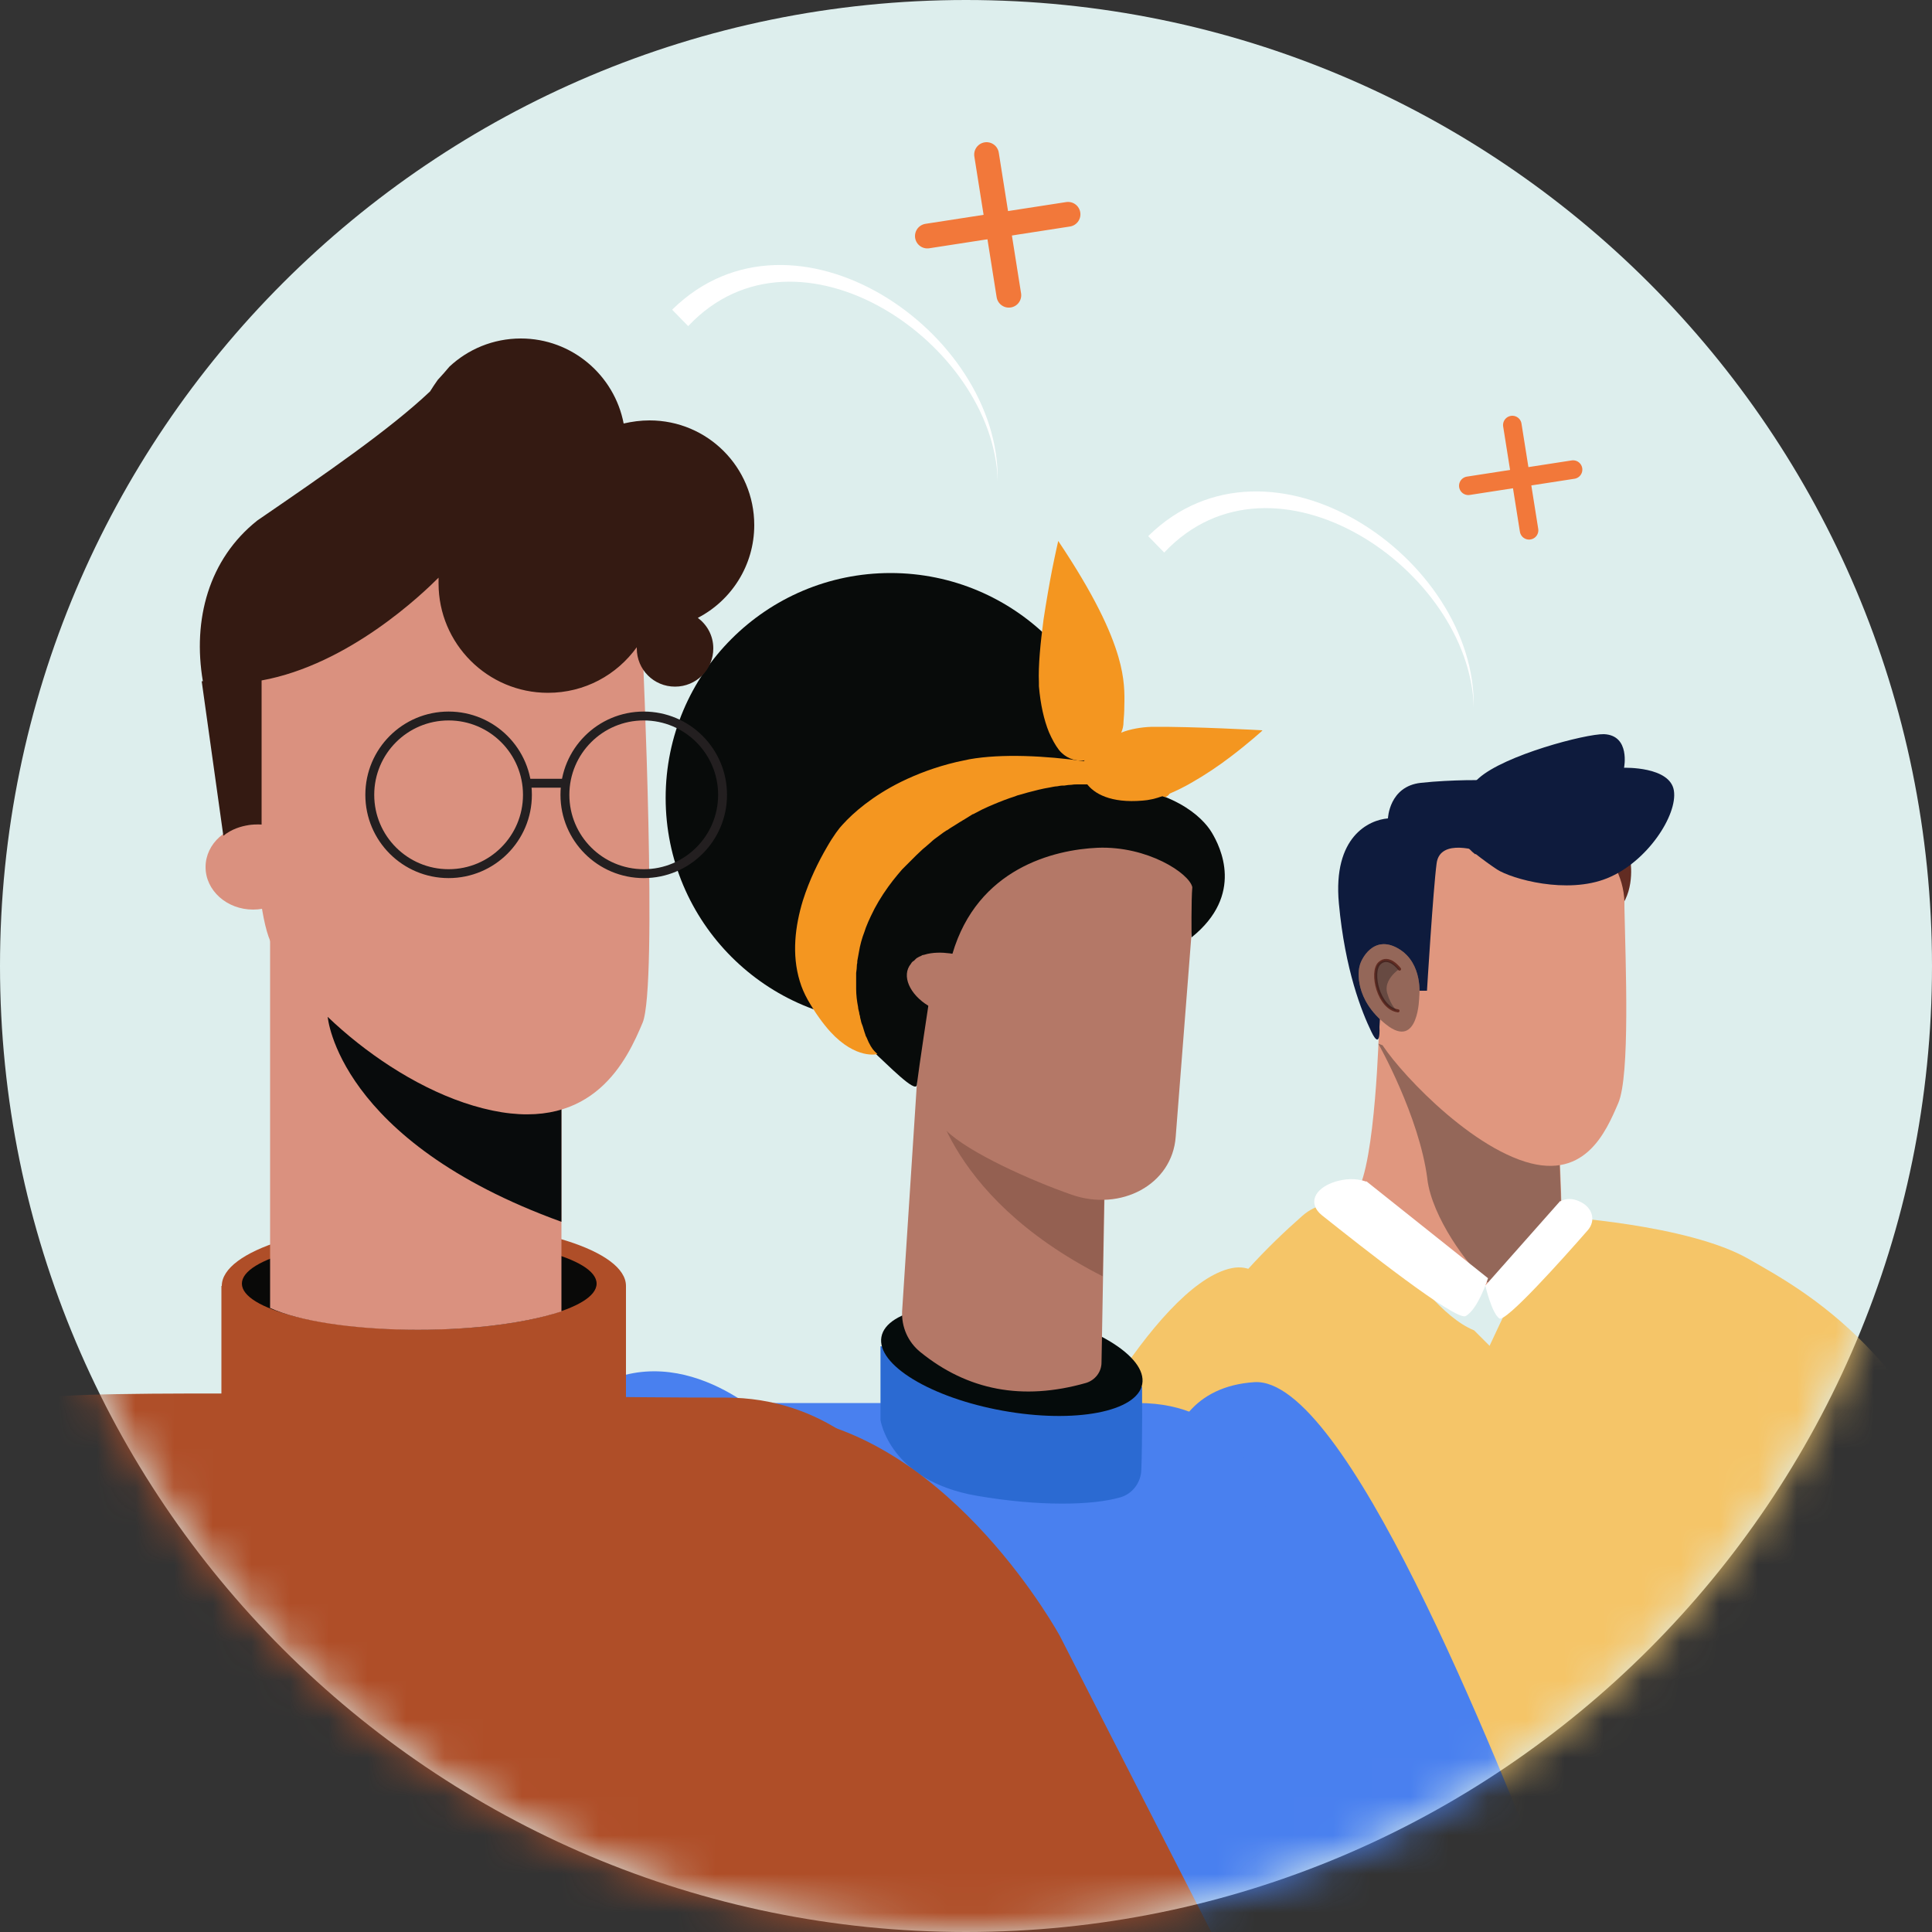 <?xml version="1.0" encoding="UTF-8"?>
<svg xmlns="http://www.w3.org/2000/svg" width="50" height="50" viewBox="0 0 50 50" fill="none">
  <rect x="0" y="0" width="50" height="50" fill="#333333" stroke="none"/>
  <g clip-path="url(#clip0_568_9552)">
    <g clip-path="url(#clip1_568_9552)">
      <g clip-path="url(#clip2_568_9552)">
        <g clip-path="url(#clip3_568_9552)">
          <mask id="mask0_568_9552" style="mask-type:luminance" maskUnits="userSpaceOnUse" x="12" y="15" width="26" height="20">
            <path d="M37.5 15H12.5V35H37.5V15Z" fill="white"></path>
          </mask>
          <g mask="url(#mask0_568_9552)">
            <path d="M16.25 20C16.25 18.674 16.777 17.402 17.715 16.465C18.652 15.527 19.924 15 21.25 15C22.576 15 23.848 15.527 24.785 16.465C25.723 17.402 26.25 18.674 26.25 20C26.25 21.326 25.723 22.598 24.785 23.535C23.848 24.473 22.576 25 21.25 25C19.924 25 18.652 24.473 17.715 23.535C16.777 22.598 16.25 21.326 16.25 20ZM12.5 33.84C12.5 29.992 15.617 26.875 19.465 26.875H23.035C26.883 26.875 30 29.992 30 33.84C30 34.48 29.48 35 28.84 35H13.66C13.02 35 12.5 34.48 12.5 33.84ZM36.301 35H30.914C31.125 34.633 31.25 34.207 31.25 33.75V33.438C31.25 31.066 30.191 28.938 28.523 27.508C28.617 27.504 28.707 27.5 28.801 27.5H31.199C34.68 27.5 37.5 30.32 37.5 33.801C37.5 34.465 36.961 35 36.301 35ZM29.375 25C28.164 25 27.07 24.508 26.277 23.715C27.047 22.676 27.5 21.391 27.5 20C27.5 18.953 27.242 17.965 26.785 17.098C27.512 16.566 28.406 16.25 29.375 16.25C31.793 16.25 33.75 18.207 33.75 20.625C33.75 23.043 31.793 25 29.375 25Z" fill="white"></path>
          </g>
          <path d="M25 50C38.807 50 50 38.807 50 25C50 11.193 38.807 0 25 0C11.193 0 0 11.193 0 25C0 38.807 11.193 50 25 50Z" fill="#DDEEED"></path>
          <mask id="mask1_568_9552" style="mask-type:luminance" maskUnits="userSpaceOnUse" x="0" y="0" width="50" height="50">
            <path d="M25 50C38.807 50 50 38.807 50 25C50 11.193 38.807 0 25 0C11.193 0 0 11.193 0 25C0 38.807 11.193 50 25 50Z" fill="white"></path>
          </mask>
          <g mask="url(#mask1_568_9552)">
            <path d="M38.44 33.26C38.72 33.32 39.04 33.04 39.17 33.04C40.47 33.04 40.41 31.56 40.41 31.21C40.41 31 40.36 29.72 40.31 28.74C40.28 28.1 40.26 27.59 40.26 27.59L35.69 26.58C35.69 26.58 35.6 30.13 35.11 30.86C34.76 31.39 36.36 32.38 37.66 32.71C37.84 32.76 38.27 33.23 38.43 33.26H38.44Z" fill="#E0977F"></path>
            <g style="mix-blend-mode:overlay" opacity="0.4">
              <path d="M36.94 30.52C37.06 31.49 37.98 32.77 38.5 33.19C38.78 33.25 39.13 32.87 39.26 32.87C40.56 32.87 40.4 31.56 40.4 31.21C40.4 31 40.35 29.72 40.3 28.74L35.67 27.01C35.67 27.01 36.73 28.88 36.94 30.51V30.52Z" fill="#231F20"></path>
            </g>
            <path d="M47.69 42.59L47.25 40.84L51.14 40.45L51.8 42.59H47.69Z" fill="#E0977F"></path>
            <path d="M51.36 41.14C51.14 41.25 48.78 41.62 47.72 42.59H47.4L46.99 41.92L49.54 40.24L51.48 40.6C51.48 40.6 51.59 41.02 51.36 41.14Z" fill="white"></path>
            <path d="M44.99 42.59L40.27 31.48C40.27 31.48 43.68 31.68 45.25 32.58C46.66 33.39 49.86 35.05 51.47 40.59C49.6 40.62 47.78 41.51 46.24 42.58H44.98L44.99 42.59Z" fill="#F5C568"></path>
            <path d="M26.89 50.61C26.87 49.62 26.87 48.84 26.91 48.34C27.37 42.44 29.1 37.38 30.97 34.55C31.79 33.3 32.79 32.27 33.7 31.47C35.21 30.15 36.5 33.75 38.15 34.43L38.55 34.83C38.55 34.83 40.22 31.2 40.45 31.37C40.84 31.66 41.52 32.17 42.32 32.88L42.35 32.9C42.72 33.25 47 37.59 47.92 50.6H26.89V50.61Z" fill="#F5C568"></path>
            <path d="M33.19 37.35C33.13 37.92 32.88 40.58 32.95 42.59H26C26.2 41.49 26.45 40.5 26.7 39.83C27.34 38.13 29.86 33.37 31.79 32.84C33.72 32.31 33.2 37.24 33.2 37.24C33.2 37.24 33.2 37.28 33.19 37.35Z" fill="#F5C568"></path>
            <path d="M40.38 31.08L38.44 33.27C38.44 33.27 38.6 33.97 38.8 34.12C38.96 34.24 40.46 32.56 41.09 31.84C41.31 31.59 41.22 31.24 40.87 31.09C40.72 31.02 40.55 31 40.38 31.09V31.08Z" fill="white"></path>
            <path d="M35.36 30.57L38.51 33.08C38.51 33.08 38.25 33.89 37.93 34.06C37.67 34.19 35.24 32.27 34.21 31.45C33.85 31.16 33.99 30.76 34.56 30.58C34.8 30.51 35.07 30.48 35.36 30.58V30.57Z" fill="white"></path>
            <path d="M42.19 22.23C42.19 22.23 42.33 22.97 41.94 23.48L41.83 22.85L41.75 22.13L42.19 22.22V22.23Z" fill="#622C22"></path>
            <path d="M35.68 26.86C35.8 27.25 37.62 29.38 39.31 30.01C41 30.64 41.56 29.29 41.88 28.55C42.19 27.83 42.07 24.94 42.04 23.49V23.35C42.01 21.96 40.5 21.12 40.5 21.12C40.5 21.12 39.39 20.78 38.2 20.72C37.97 20.71 37.74 20.71 37.51 20.72C36.1 20.81 35.68 21.93 35.68 21.93C35.68 21.93 35.56 26.46 35.68 26.86Z" fill="#E0977F"></path>
            <path d="M38.31 22.04C38.31 22.04 37.27 21.67 37.18 22.34C37.09 23.01 36.93 25.64 36.93 25.64H36.48L35.77 25.4L35.7 26.58C35.7 26.58 35.74 27.22 35.49 26.7C35.24 26.18 34.81 25.11 34.65 23.38C34.49 21.65 35.43 21.22 35.92 21.18C35.92 21.18 35.95 20.35 36.77 20.26C37.59 20.17 38.49 20.19 38.49 20.19L38.31 22.03V22.04Z" fill="#0E1B3D"></path>
            <path d="M38.18 22.11C37.76 21.79 37.61 21.22 37.83 20.74C37.93 20.53 38.06 20.32 38.27 20.14C38.94 19.54 41.04 18.99 41.51 19C42.2 19.03 42.03 19.87 42.03 19.87C42.03 19.87 43.22 19.83 43.32 20.46C43.42 21.09 42.63 22.31 41.59 22.73C40.55 23.15 39.13 22.75 38.74 22.5C38.59 22.4 38.38 22.25 38.19 22.1L38.18 22.11Z" fill="#0E1B3D"></path>
            <path d="M36.73 25.79C36.73 25.79 36.84 24.93 36.19 24.55C35.54 24.17 35.22 24.84 35.19 24.99C35.15 25.11 35.04 25.86 35.88 26.52C36.72 27.18 36.73 25.79 36.73 25.79Z" fill="#E0977F"></path>
            <g style="mix-blend-mode:overlay" opacity="0.4">
              <path d="M36.73 25.79C36.73 25.79 36.84 24.93 36.19 24.55C35.54 24.17 35.22 24.84 35.19 24.99C35.15 25.11 35.04 25.86 35.88 26.52C36.72 27.18 36.73 25.79 36.73 25.79Z" fill="#231F20"></path>
            </g>
            <path d="M36.22 25.08C36.22 25.08 35.94 24.7 35.7 24.93C35.46 25.16 35.68 26.1 36.18 26.16" stroke="#622C22" stroke-width="0.08" stroke-linecap="round" stroke-linejoin="round"></path>
            <g style="mix-blend-mode:overlay" opacity="0.4">
              <path d="M36.17 26.16C35.67 26.1 35.45 25.16 35.69 24.93C35.93 24.7 36.21 25.08 36.21 25.08C36.21 25.08 35.8 25.35 35.9 25.7C36 26.05 36.16 26.16 36.16 26.16H36.17Z" fill="#231F20"></path>
            </g>
            <path d="M43.427 55.79C43.387 57.24 40.787 58.04 39.467 57.34C38.557 57.34 36.867 54.39 36.847 54.35C35.997 53.29 32.897 47.67 32.317 46.38C32.207 46.13 31.897 45.36 31.537 44.4C30.997 42.91 30.357 40.97 30.227 39.85C30.167 39.31 30.177 38.5 30.217 37.95C30.287 36.98 30.887 35.87 32.467 35.77C34.807 35.63 38.607 45.16 40.337 49.56C40.337 49.56 43.447 54.34 43.407 55.78L43.427 55.79Z" fill="#4980EF"></path>
            <path d="M36.307 53.59C35.457 52.53 32.887 47.68 32.307 46.39C32.197 46.14 31.887 45.37 31.527 44.41L34.747 43.17C34.747 43.17 36.797 47.01 37.237 48.75C37.897 51.36 36.927 53.13 36.307 53.6V53.59Z" fill="#4980EF"></path>
            <path d="M32.427 38.24C32.427 38.24 31.937 36.31 29.447 36.31H18.597C18.597 36.31 17.357 37.76 17.487 43.49C17.617 49.22 15.487 59.78 15.487 59.78H32.167C32.167 59.78 34.827 50.88 35.377 47.15C35.377 47.15 35.517 45.28 34.967 44.14C34.417 43 32.417 38.23 32.417 38.23L32.427 38.24Z" fill="#4980EF"></path>
            <path d="M22.787 34.84V36.75C22.787 36.75 23.017 38.32 25.277 38.71C26.897 38.99 28.277 38.96 28.997 38.75C29.307 38.66 29.527 38.37 29.537 38.04C29.567 37.3 29.557 35.89 29.557 35.89" fill="#2B6AD2"></path>
            <path d="M29.561 35.82C29.691 35.103 28.285 34.248 26.421 33.911C24.556 33.575 22.94 33.883 22.811 34.6C22.681 35.318 24.087 36.172 25.951 36.509C27.815 36.846 29.432 36.537 29.561 35.82Z" fill="#050B0B"></path>
            <path d="M22.887 51.38C22.967 55.94 20.037 57.09 17.967 57.34H17.937C16.867 57.47 15.897 56.7 15.757 55.64L15.197 51.56L15.147 51.18L15.117 50.95L15.097 50.81C14.817 48.73 14.567 46.75 14.487 45.89C14.347 44.38 13.037 37.2 15.407 35.89C17.777 34.58 20.017 36.9 20.017 36.9C22.317 38.89 22.897 51.38 22.897 51.38H22.887Z" fill="#4980EF"></path>
            <path d="M23.047 26.47C26.261 26.47 28.867 23.864 28.867 20.65C28.867 17.436 26.261 14.83 23.047 14.83C19.832 14.83 17.227 17.436 17.227 20.65C17.227 23.864 19.832 26.47 23.047 26.47Z" fill="#080B0A"></path>
            <path d="M28.637 27.7L28.617 29.14L28.547 33.03L28.507 35.26C28.507 35.51 28.337 35.72 28.107 35.79C26.457 36.26 25.037 35.98 23.817 34.99C23.497 34.73 23.327 34.34 23.347 33.93L23.837 26.38L28.637 27.69V27.7Z" fill="#B47867"></path>
            <path opacity="0.25" d="M28.607 29.14L28.537 33.03C24.327 30.89 24.087 27.99 24.087 27.99L28.607 29.14Z" fill="#341A12"></path>
            <path d="M24.107 24.07C24.107 24.07 23.197 28.01 24.477 29.25C25.067 29.83 26.677 30.55 27.737 30.92C29.007 31.36 30.337 30.66 30.427 29.42L30.927 23.01C30.927 23.01 30.377 21.23 27.487 21.23C24.597 21.23 24.107 24.06 24.107 24.06V24.07Z" fill="#B47867"></path>
            <path d="M30.837 24.26C30.837 24.26 30.827 23.29 30.857 22.96C30.777 22.6 29.697 21.89 28.407 21.94C27.277 21.99 25.297 22.47 24.647 24.69C24.647 24.69 23.797 24.61 23.497 25.07C23.247 25.46 24.037 25.95 24.037 25.95C24.037 25.95 23.787 27.59 23.727 28.08C23.697 28.3 22.977 27.56 22.607 27.22C22.417 27.05 21.957 25.94 22.207 24.65C22.667 22.31 25.557 20.17 28.367 20.28C30.357 20.36 31.127 21.16 31.357 21.54C31.587 21.92 32.207 23.16 30.837 24.26Z" fill="#080B0A"></path>
            <path d="M30.307 20.47C30.307 20.47 30.287 20.52 30.267 20.54C30.247 20.58 30.207 20.61 30.157 20.63C30.137 20.63 30.117 20.61 30.097 20.61C30.027 20.58 29.957 20.56 29.887 20.54C29.857 20.53 29.817 20.52 29.787 20.51C29.697 20.48 29.607 20.46 29.507 20.44C29.457 20.43 29.407 20.42 29.357 20.41C29.267 20.39 29.177 20.38 29.077 20.36C29.017 20.35 28.947 20.34 28.887 20.34C28.837 20.34 28.777 20.33 28.717 20.32C28.667 20.32 28.627 20.32 28.577 20.31H28.497C28.497 20.31 28.427 20.31 28.387 20.3H28.357C28.277 20.3 28.197 20.3 28.117 20.3C28.047 20.3 27.967 20.3 27.897 20.3C27.847 20.3 27.787 20.3 27.737 20.31C27.677 20.31 27.607 20.32 27.547 20.33C27.537 20.33 27.527 20.33 27.517 20.33C27.457 20.33 27.407 20.34 27.357 20.35C27.297 20.35 27.227 20.37 27.167 20.38C26.977 20.41 26.787 20.46 26.597 20.51C26.527 20.53 26.457 20.55 26.387 20.57C26.347 20.58 26.307 20.59 26.267 20.61C26.077 20.67 25.897 20.74 25.707 20.82C25.657 20.84 25.617 20.86 25.567 20.88L25.417 20.95C25.337 20.99 25.267 21.03 25.187 21.07H25.177C25.107 21.11 25.037 21.16 24.967 21.2C24.877 21.25 24.787 21.31 24.707 21.36C24.647 21.4 24.587 21.43 24.537 21.47C24.527 21.47 24.517 21.49 24.497 21.49C24.437 21.53 24.377 21.57 24.327 21.61C24.317 21.62 24.297 21.63 24.287 21.64C24.217 21.69 24.147 21.74 24.087 21.8C24.037 21.84 23.987 21.89 23.937 21.93C23.917 21.94 23.907 21.96 23.887 21.97C23.827 22.03 23.767 22.08 23.707 22.14C23.677 22.17 23.647 22.2 23.617 22.23C23.587 22.26 23.567 22.28 23.537 22.31C23.507 22.34 23.467 22.38 23.437 22.41C23.407 22.44 23.377 22.47 23.347 22.5C23.267 22.59 23.187 22.69 23.107 22.79C23.067 22.84 23.027 22.9 22.987 22.95C22.807 23.2 22.657 23.45 22.537 23.71C22.487 23.81 22.447 23.91 22.407 24.01C22.397 24.04 22.387 24.07 22.377 24.1C22.307 24.28 22.257 24.46 22.227 24.65C22.217 24.72 22.197 24.8 22.187 24.87C22.187 24.9 22.187 24.93 22.177 24.96C22.177 25.03 22.167 25.11 22.157 25.18C22.157 25.22 22.157 25.26 22.157 25.29C22.157 25.38 22.157 25.48 22.157 25.57V25.59C22.157 25.75 22.177 25.91 22.207 26.06C22.207 26.11 22.227 26.16 22.237 26.21C22.237 26.24 22.247 26.27 22.257 26.3C22.257 26.33 22.267 26.36 22.277 26.4C22.287 26.46 22.307 26.51 22.327 26.56C22.337 26.6 22.347 26.63 22.357 26.66C22.367 26.7 22.387 26.75 22.397 26.78C22.397 26.8 22.417 26.83 22.427 26.85C22.497 27.03 22.577 27.15 22.627 27.2L22.707 27.28C22.707 27.28 22.157 27.43 21.487 26.7C21.307 26.5 21.107 26.23 20.907 25.88C20.817 25.72 20.747 25.56 20.697 25.39C20.487 24.7 20.577 23.97 20.777 23.31C20.947 22.77 21.187 22.29 21.397 21.93C21.567 21.63 21.727 21.42 21.807 21.34C22.077 21.04 22.577 20.6 23.327 20.23C23.737 20.03 24.207 19.85 24.757 19.72C24.867 19.7 24.977 19.67 25.087 19.65C25.927 19.5 27.067 19.56 28.057 19.7C28.177 19.72 28.287 19.74 28.397 19.75C28.877 19.83 29.317 19.93 29.647 20.04C30.087 20.18 30.347 20.32 30.307 20.44V20.47Z" fill="#F49620"></path>
            <path d="M29.097 18.29C29.097 18.43 29.087 18.55 29.077 18.67C29.077 18.78 29.057 18.87 29.017 18.96C28.877 19.28 28.557 19.5 28.277 19.62C28.207 19.65 28.137 19.67 28.057 19.68C27.817 19.71 27.567 19.61 27.407 19.41C27.307 19.28 27.227 19.13 27.147 18.95C27.017 18.63 26.927 18.23 26.887 17.76C26.887 17.73 26.887 17.7 26.887 17.66C26.867 17.24 26.927 16.63 27.007 16.03C27.077 15.57 27.157 15.11 27.227 14.75C27.317 14.3 27.387 14 27.387 14C28.317 15.39 28.747 16.32 28.947 17.01C29.107 17.56 29.107 17.95 29.097 18.28V18.29Z" fill="#F49620"></path>
            <path d="M32.667 18.91C32.667 18.91 32.317 19.23 31.827 19.6C31.537 19.82 31.197 20.05 30.847 20.25C30.657 20.36 30.457 20.46 30.267 20.54C30.207 20.56 30.157 20.59 30.097 20.6C29.907 20.67 29.727 20.71 29.567 20.72C28.747 20.79 28.307 20.54 28.117 20.27C28.027 20.14 27.987 20.01 27.987 19.9C27.987 19.85 28.007 19.78 28.047 19.71C28.047 19.7 28.057 19.69 28.067 19.68C28.207 19.44 28.537 19.13 29.017 18.96C29.247 18.87 29.517 18.82 29.807 18.81C30.907 18.8 32.667 18.9 32.667 18.9V18.91Z" fill="#F49620"></path>
            <path d="M25.197 26.2H25.157C25.067 26.24 24.957 26.26 24.807 26.26C24.507 26.25 24.237 26.16 24.027 26.03C23.547 25.74 23.317 25.25 23.577 24.94C23.577 24.94 23.597 24.9 23.617 24.89L23.637 24.87H23.647C23.647 24.87 23.687 24.83 23.707 24.81C23.727 24.79 23.757 24.78 23.787 24.76C23.817 24.75 23.837 24.74 23.867 24.72C23.887 24.72 23.897 24.71 23.917 24.71C24.357 24.57 24.907 24.74 24.907 24.74C25.657 25.12 25.727 25.68 25.197 26.2Z" fill="#B47867"></path>
            <path d="M30.23 61.8C28.07 61.25 26.74 58.13 26.74 58.13L24.2 53.77L23.07 51.83L30.46 48.83C30.46 48.83 31 50.13 31.99 51.93C33.78 55.18 33.84 55.34 34.52 56.89C35.58 59.3 32.38 62.35 30.22 61.8H30.23Z" fill="#DA917F"></path>
            <path d="M20.43 36.67C19.86 36.59 16.1 37.42 16.46 41.21C16.82 45 21.92 55.41 21.92 55.41C21.92 55.41 26.59 56.04 31.93 51.14L27.43 42.34C27.43 42.34 24.68 37.28 20.43 36.66V36.67Z" fill="#AF4E28"></path>
            <path d="M-4.35 39.39L-4.28 51.03L-4.21 63.07L-4.16 70.99C-4.16 70.99 -4.89 74.84 1.18 74.8C9.02 74.74 21.07 74.27 24.75 73.8C25.47 73.71 25.99 73.08 25.95 72.35L25.32 42.31C25.32 42.31 23.76 36.17 18.78 36.17C13.8 36.17 2.78 35.93 1.21 36.17C-1.55 36.58 -4.3 38.02 -4.36 39.39H-4.35Z" fill="#AF4E28"></path>
            <path d="M5.73 33.28V37.12L5.98 37.27C9.14 39.19 13.1 39.14 16.2 37.12V33.28C16.2 32.37 13.86 31.63 10.97 31.63C8.08 31.63 5.74 32.37 5.74 33.28H5.73Z" fill="#AF4E28"></path>
            <path d="M10.85 34.41C13.385 34.41 15.44 33.877 15.44 33.22C15.44 32.563 13.385 32.03 10.85 32.03C8.315 32.03 6.26 32.563 6.26 33.22C6.26 33.877 8.315 34.41 10.85 34.41Z" fill="#090908"></path>
            <path d="M6.99 22.7V33.85C8.51 34.54 12.42 34.63 14.53 33.94V22.7H6.99Z" fill="#DA917F"></path>
            <path d="M8.48 26.31C8.48 26.31 8.73 29.52 14.53 31.62V26.31H8.48Z" fill="#080B0C"></path>
            <path d="M16.63 16.81C16.63 16.81 17.03 25.52 16.63 26.47C16.23 27.42 15.37 29.29 12.74 28.74C10.11 28.19 7.45 25.67 6.95 24.24C6.45 22.81 6.55 18.24 6.55 18.24L7.88 14.18H17.7L16.62 16.82L16.63 16.81Z" fill="#DA917F"></path>
            <path d="M6.55 23.54C7.229 23.54 7.78 23.047 7.78 22.44C7.78 21.832 7.229 21.34 6.55 21.34C5.871 21.34 5.32 21.832 5.32 22.44C5.32 23.047 5.871 23.54 6.55 23.54Z" fill="#DA917F"></path>
            <path d="M5.22 17.63L5.78 21.63C6.21 21.28 6.77 21.34 6.77 21.34V17.61C9.03 17.2 10.94 15.36 11.35 14.95C11.35 15 11.35 15.05 11.35 15.1C11.35 16.66 12.62 17.93 14.18 17.93C15.13 17.93 15.96 17.47 16.48 16.75C16.48 16.76 16.48 16.77 16.48 16.78C16.48 17.33 16.92 17.77 17.47 17.77C18.02 17.77 18.46 17.33 18.46 16.78C18.46 16.45 18.3 16.17 18.06 15.99C18.93 15.54 19.52 14.63 19.52 13.59C19.52 12.09 18.31 10.88 16.81 10.88C16.58 10.88 16.36 10.91 16.14 10.96C15.9 9.71 14.8 8.76 13.48 8.76C12.76 8.76 12.11 9.04 11.63 9.49C11.54 9.6 11.44 9.71 11.33 9.83C11.26 9.93 11.19 10.03 11.13 10.13C10.07 11.13 8.41 12.27 6.66 13.47C5.4 14.47 4.98 16.04 5.25 17.63H5.22Z" fill="#341A12"></path>
            <path d="M16.66 22.61C17.787 22.61 18.7 21.697 18.7 20.57C18.7 19.443 17.787 18.53 16.66 18.53C15.533 18.53 14.62 19.443 14.62 20.57C14.62 21.697 15.533 22.61 16.66 22.61Z" stroke="#231F20" stroke-width="0.23" stroke-miterlimit="10"></path>
            <path d="M11.61 22.61C12.737 22.61 13.65 21.697 13.65 20.57C13.65 19.443 12.737 18.53 11.61 18.53C10.483 18.53 9.57 19.443 9.57 20.57C9.57 21.697 10.483 22.61 11.61 22.61Z" stroke="#231F20" stroke-width="0.23" stroke-miterlimit="10"></path>
            <path d="M14.65 20.27H13.62" stroke="#231F20" stroke-width="0.23" stroke-miterlimit="10"></path>
            <path d="M-0.49 36.53C0.09 36.41 4.02 37.05 3.88 40.97C3.74 44.89 -2.43 59.4 -2.43 59.4C-2.43 59.4 -7.21 60.33 -13 55.6L-7.36 42.79C-7.36 42.79 -4.82 37.42 -0.49 36.52V36.53Z" fill="#AF4E28"></path>
          </g>
          <path d="M17.4 8.01C20.54 4.93 25.89 8.58 25.82 12.45C25.73 8.88 20.64 5.43 17.81 8.44L17.4 8.02V8.01Z" fill="white"></path>
          <path d="M29.72 13.87C32.86 10.79 38.21 14.44 38.14 18.31C38.05 14.74 32.96 11.29 30.13 14.3L29.72 13.88V13.87Z" fill="white"></path>
          <path d="M39.139 11L39.572 13.724" stroke="#F2783A" stroke-width="0.48" stroke-miterlimit="10" stroke-linecap="round"></path>
          <path d="M40.711 12.153L38 12.572" stroke="#F2783A" stroke-width="0.48" stroke-miterlimit="10" stroke-linecap="round"></path>
          <path d="M25.532 4L26.109 7.641" stroke="#F2783A" stroke-width="0.64" stroke-miterlimit="10" stroke-linecap="round"></path>
          <path d="M27.641 5.546L24 6.109" stroke="#F2783A" stroke-width="0.64" stroke-miterlimit="10" stroke-linecap="round"></path>
        </g>
      </g>
    </g>
  </g>
  <defs>
    <clipPath id="clip0_568_9552">
      <rect width="50" height="50" fill="white"></rect>
    </clipPath>
    <clipPath id="clip1_568_9552">
      <rect width="50" height="50" fill="white"></rect>
    </clipPath>
    <clipPath id="clip2_568_9552">
      <rect width="50" height="50" fill="white"></rect>
    </clipPath>
    <clipPath id="clip3_568_9552">
      <rect width="50" height="50" fill="white"></rect>
    </clipPath>
  </defs>
</svg>

